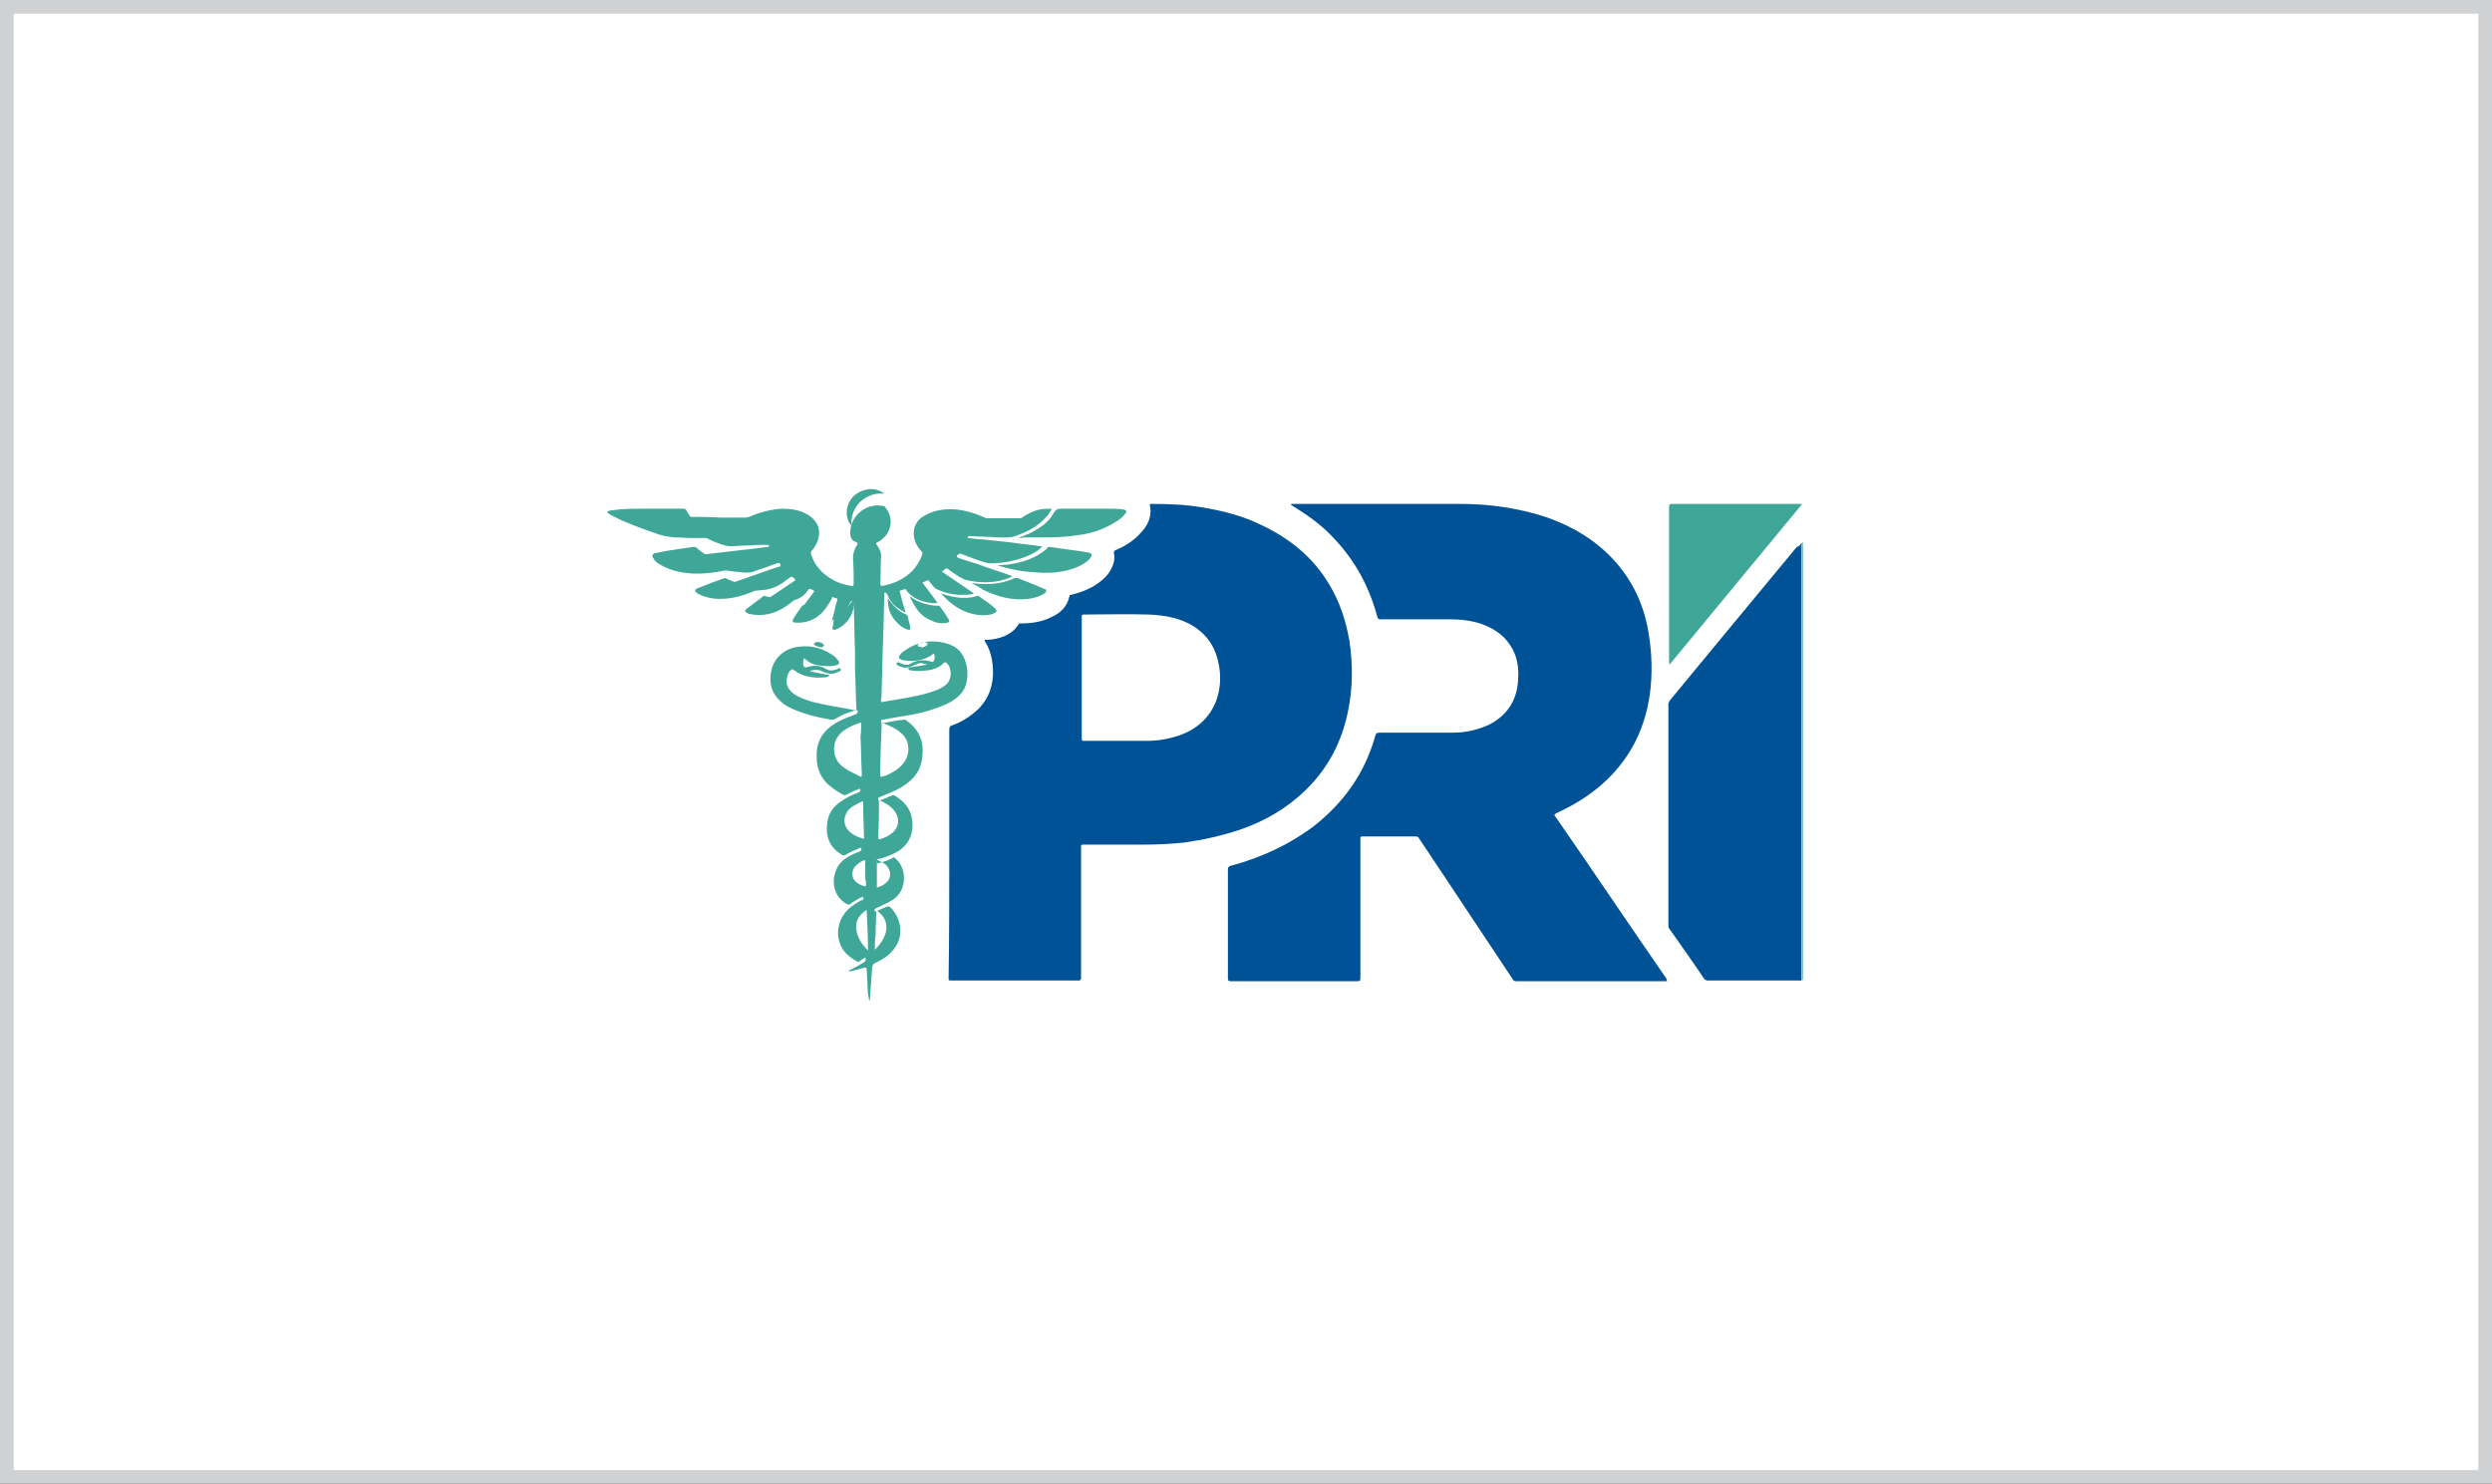 <svg xmlns="http://www.w3.org/2000/svg" xmlns:xlink="http://www.w3.org/1999/xlink" id="Layer_1" x="0px" y="0px" viewBox="0 0 364.9 217.3" style="enable-background:new 0 0 364.9 217.3;" xml:space="preserve"><rect x="0" y="0" width="364.9" height="217.3" fill="#333333" stroke="none"/><style type="text/css">	.st0{fill:#FFFFFF;}	.st1{fill:#D0D1D2;}	.st2{fill:#E63746;}	.st3{fill:#FFD94F;}	.st4{fill:#232425;}	.st5{fill-rule:evenodd;clip-rule:evenodd;fill:#231F20;}	.st6{fill-rule:evenodd;clip-rule:evenodd;fill:#FFFFFF;}	.st7{fill:#D72C2E;}	.st8{fill:#0394DC;}	.st9{fill:#EB2F3B;}	.st10{fill:#FBD313;}	.st11{fill:#0473BB;}	.st12{fill:#D61F4A;}	.st13{fill:#4E4D50;}	.st14{fill:#DD1F2F;}	.st15{fill:#181B4C;}	.st16{fill:#3EA798;}	.st17{fill:#005297;}	.st18{fill-rule:evenodd;clip-rule:evenodd;fill:#385CAD;}	.st19{fill:#385CAD;}	.st20{fill:#662677;}	.st21{clip-path:url(#SVGID_2_);fill:url(#SVGID_3_);}	.st22{clip-path:url(#SVGID_5_);fill:url(#SVGID_6_);}	.st23{fill:#361749;}	.st24{fill:#874091;}	.st25{fill:#532F90;}	.st26{fill:#004F8A;}	.st27{fill:none;}	.st28{fill:#003D8D;}	.st29{fill:#D12825;}	.st30{fill:#92C83E;}	.st31{fill:#E9D947;}	.st32{fill:#EF683D;}	.st33{fill:#5B5B5D;}	.st34{fill:#FEFEFE;}	.st35{fill:#243B95;}	.st36{fill:#58554B;}	.st37{fill:#EE1A26;}	.st38{fill:#11024C;}	.st39{fill:#652D90;}	.st40{fill:#0070B8;}	.st41{fill:#90278E;}	.st42{fill:#44C7F4;}	.st43{fill:#808184;}	.st44{fill:#E23815;}	.st45{fill:#37449E;}</style><g id="XMLID_11_">	<rect x="1" y="1" class="st0" width="362.9" height="215.3"></rect>	<path class="st1" d="M364.9,217.3H0V0h364.9V217.3z M2,215.3h360.9V2H2V215.3z"></path></g><g>	<path class="st16" d="M264,143.6C263.9,143.6,263.9,143.6,264,143.6c-0.1-0.1-0.1-0.3-0.1-0.4c0-21.1,0-42.2,0-63.3  c0-0.1,0.1-0.3,0-0.4c0-0.1,0.1-0.1,0.1-0.1C264,100.9,264,122.3,264,143.6z"></path>	<path class="st17" d="M244.1,143.7c-0.2,0-0.3,0-0.4,0c-7.2,0-14.4,0-21.7,0c-0.3,0-0.4-0.1-0.5-0.3c-3.1-4.7-6.2-9.3-9.3-14  c-1.5-2.2-2.9-4.4-4.4-6.6c-0.1-0.2-0.2-0.3-0.5-0.3c-2.6,0-5.2,0-7.8,0c-0.3,0-0.3,0.1-0.3,0.4c0,6.8,0,13.6,0,20.4  c0,0.3-0.1,0.4-0.4,0.4c-6.2,0-12.4,0-18.6,0c-0.3,0-0.4-0.1-0.4-0.4c0-5.3,0-10.7,0-16c0-0.3,0.1-0.4,0.4-0.5  c4.5-1.2,8.6-3.1,12.3-5.9c4.4-3.5,7.4-7.8,8.9-13.2c0.1-0.3,0.2-0.4,0.6-0.4c3.6,0,7.2,0,10.8,0c1.8,0,3.6-0.4,5.3-1.2  c2.7-1.4,4.1-3.7,4.2-6.7c0.1-1.5-0.1-3-0.8-4.3c-1-1.9-2.6-3-4.5-3.7c-1.5-0.5-3-0.7-4.6-0.7c-3.4,0-6.8,0-10.3,0  c-0.3,0-0.3-0.1-0.4-0.3c-1.2-4.5-3.3-8.4-6.6-11.8c-1.7-1.8-3.7-3.2-5.8-4.5c-0.1-0.1-0.2-0.1-0.3-0.2c0.1-0.1,0.2-0.1,0.3-0.1  c8.2,0,16.4,0,24.6,0c4.2,0,8.4,0.6,12.4,1.9c3.8,1.3,7.2,3.3,9.9,6.2c2.6,2.8,4.2,6,5,9.7c0.6,3,0.8,6,0.5,9.1  c-0.5,4.9-2.3,9.2-5.7,12.8c-2.3,2.4-4.9,4.1-7.9,5.5c-0.6,0.3-0.6,0.3-0.2,0.8c5.4,7.8,10.7,15.7,16.1,23.5  C244,143.5,244.1,143.5,244.1,143.7z"></path>	<path class="st17" d="M139,125c0-6,0-12,0-18.1c0-0.4,0.1-0.6,0.5-0.7c1.4-0.5,2.6-1.3,3.7-2.3c1.7-1.7,2.3-3.7,2.2-6  c-0.1-1.4-0.4-2.8-1.2-4c-0.1-0.2,0-0.2,0.2-0.2c0.9,0,1.8-0.2,2.6-0.5c0.9-0.4,1.6-0.9,2.1-1.7c0.1-0.2,0.2-0.2,0.4-0.2  c1.5,0,3-0.2,4.4-0.9c1.4-0.6,2.4-1.6,2.7-3.1c0-0.2,0.1-0.2,0.3-0.2c1.6-0.4,3.1-1,4.3-2c0.9-0.7,1.6-1.6,1.9-2.8  c0.1-0.4,0.1-0.9,0-1.3c0-0.2,0-0.3,0.2-0.4c1.2-0.5,2.4-1.2,3.4-2.2c0.8-0.8,1.5-1.7,1.7-2.8c0.1-0.5,0.1-1,0-1.5  c-0.1-0.2,0-0.3,0.2-0.3c2.5,0,5,0.1,7.4,0.5c3,0.5,5.8,1.2,8.5,2.5c4.3,2,7.8,4.8,10.2,8.9c1.5,2.5,2.4,5.3,2.9,8.2  c0.5,3.4,0.5,6.8-0.2,10.2c-0.9,4.5-2.9,8.4-6.3,11.7c-2.7,2.6-6,4.5-9.5,5.7c-2.7,0.9-5.4,1.5-8.2,1.9c-2,0.2-4,0.3-6.1,0.3  c-2.9,0-5.8,0-8.7,0c-0.3,0-0.3,0.1-0.3,0.3c0,6.4,0,12.8,0,19.2c0,0.3-0.1,0.4-0.4,0.4c-6.2,0-12.4,0-18.5,0c-0.5,0-0.5,0-0.5-0.4  C139,137.1,139,131.1,139,125z M158.4,99.3c0,3,0,5.9,0,8.9c0,0.3,0.1,0.3,0.3,0.3c3.1,0,6.2,0,9.3,0c1.6,0,3.2-0.3,4.7-0.8  c2.5-0.9,4.4-2.5,5.4-5.1c0.6-1.7,0.7-3.4,0.4-5.1c-0.4-2.4-1.5-4.3-3.6-5.7c-2-1.3-4.3-1.7-6.7-1.8c-3.2-0.1-6.3,0-9.5,0  c-0.3,0-0.3,0.1-0.3,0.3C158.4,93.3,158.4,96.3,158.4,99.3z"></path>	<path class="st17" d="M263.8,79.5c0.1,0.1,0,0.3,0,0.4c0,21.1,0,42.2,0,63.3c0,0.1,0,0.2,0,0.4c-0.1,0-0.2,0-0.3,0  c-4.5,0-8.9,0-13.4,0c-0.3,0-0.4-0.1-0.6-0.3c-1.6-2.4-3.3-4.8-5-7.2c-0.2-0.2-0.2-0.4-0.2-0.7c0-5,0-9.9,0-14.9c0-1.7,0-3.5,0-5.2  c0-4.1,0-8.1,0-12.2c0-0.2,0.1-0.3,0.2-0.5c2.2-2.7,4.4-5.3,6.6-8c4-4.8,8-9.7,12-14.5C263.5,80,263.6,79.8,263.8,79.5z"></path>	<path class="st16" d="M154,74.5c-0.2,0.5-0.5,0.9-0.8,1.2c-1.2,1.4-2.8,2.2-4.5,2.8c-0.8,0.3-1.7,0.2-2.5,0.2  c-1.4-0.1-2.8-0.1-4.2-0.2c0,0-0.1,0-0.1,0c-0.1,0-0.2,0.1-0.2,0.2c0,0.1,0.1,0.1,0.2,0.1c0.7,0.1,1.4,0.2,2.1,0.2  c1.5,0.2,3,0.3,4.5,0.5c1.3,0.2,2.6,0.3,3.9,0.5c0.1,0,0.1,0,0.2,0c-0.2,0.3-0.4,0.4-0.6,0.6c-1.2,0.8-2.6,1.3-4.1,1.6  c-0.9,0.2-1.9,0.3-2.8,0.3c-0.7,0-1.4-0.3-2-0.5c-0.8-0.3-1.6-0.6-2.4-0.9c-0.2-0.1-0.6,0.2-0.6,0.4c0,0.1,0.1,0.1,0.2,0.2  c0.9,0.3,1.8,0.6,2.8,0.9c1.6,0.6,3.3,1.1,4.9,1.7c0,0,0.1,0,0.2,0.1c-0.6,0.4-1.3,0.5-2,0.7c-1.7,0.3-3.3,0.2-4.9-0.2  c-0.3-0.1-0.5-0.3-0.8-0.4c-0.6-0.4-1.1-0.7-1.6-1.1c-0.2-0.2-0.4-0.2-0.6,0c-0.1,0.1-0.2,0.2-0.4,0.3c1.6,1.1,3.1,2.1,4.7,3.2  c-0.4,0.2-0.8,0.2-1.2,0.2c-1.5,0.1-2.9-0.2-4.2-0.8c-0.5-0.2-0.7-0.7-1.1-1.1c-0.1-0.1-0.1-0.3-0.3-0.2c-0.2,0.1-0.5,0.2-0.7,0.3  c-0.1,0,0.1,0.1,0.1,0.2c0.6,0.8,1.2,1.6,1.8,2.4c0.1,0.1,0.1,0.2,0.3,0.4c-0.6,0.1-1.1,0-1.6-0.1c-1-0.2-1.9-0.6-2.6-1.3  c-0.1-0.1-0.2-0.2-0.3-0.3c-0.1-0.1,0-0.3-0.2-0.3c-0.3,0-0.5,0.1-0.8,0.2c-0.1,0,0,0.2,0,0.3c0.2,0.9,0.5,1.9,0.8,2.9  c-0.5-0.2-0.8-0.4-1.2-0.7c-0.7-0.5-1.2-1.2-1.5-2c-0.1-0.1-0.1-0.2-0.3-0.2c-0.2,0-0.1,0.2-0.1,0.3c-0.1,2.3-0.1,4.5-0.2,6.8  c-0.1,2.3-0.1,4.7-0.2,7c0,0.6,0,1.1-0.1,1.7c0,0.2,0,0.3,0.2,0.2c2.3-0.4,4.7-0.7,7-1.4c0.9-0.3,1.8-0.6,2.5-1.3  c0.7-0.8,0.7-2.3-0.1-3c-0.1-0.1-0.2-0.2-0.4,0c-0.7,0.7-1.6,1-2.6,1.1c-0.7,0.1-1.4,0.1-2.1,0c-0.2,0-0.5-0.1-0.5-0.3  c0-0.2,0.3-0.2,0.5-0.2c0.7-0.1,1.5-0.2,2.3-0.4c-0.5-0.1-1-0.3-1.4-0.1c-0.4,0.1-0.8,0.4-1.3,0.5c-0.6,0.2-1.2,0-1.7-0.3  c-0.1-0.1-0.2-0.1-0.1-0.3c0.1-0.1,0.2-0.1,0.3-0.1c0.2,0.1,0.4,0.2,0.7,0.3c0.4,0.1,0.7,0.1,1-0.1c1-0.6,2-0.6,3.1-0.3  c0.2,0.1,0.3,0,0.3-0.1c0.2-0.3,0.2-0.6,0.1-1c0-0.1-0.1-0.1-0.2,0c-1.3,1-2.8,1.1-4.3,0.9c-0.1,0-0.2,0-0.3-0.1  c-0.4-0.1-0.5-0.4-0.2-0.7c0.2-0.3,0.5-0.5,0.8-0.7c1.9-1.3,4-1.6,6.2-0.9c1.7,0.5,2.5,1.8,2.8,3.5c0.1,0.9,0.1,1.7-0.2,2.6  c-0.4,1.1-1.2,1.8-2.2,2.4c-1.3,0.7-2.6,1.1-4,1.5c-2,0.5-4,0.7-5.9,1.1c-0.1,0-0.3,0-0.3,0.2c0,0.3,0,0.4,0.3,0.3  c1-0.2,2-0.4,3-0.5c0.2,0,0.3,0,0.4,0.1c2,1.4,2.7,3.3,2.3,5.7c-0.3,2-1.5,3.2-3.2,4.2c-0.9,0.5-1.9,0.9-2.9,1.3  c-0.1,0-0.1,0-0.2,0.1c-0.2,0.1-0.1,0.3-0.1,0.4c0,0.2,0.2,0,0.3,0c0.6-0.2,1.2-0.5,1.7-0.7c0.1,0,0.2-0.1,0.4,0  c1.1,0.7,2,1.5,2.4,2.8c0.6,2.2,0,4.4-2.3,5.6c-0.8,0.4-1.6,0.7-2.4,0.9c-0.1,0-0.3,0-0.3,0.2c0,0.1-0.1,0.3,0,0.4  c0.1,0.1,0.2,0,0.3,0c0.7-0.2,1.4-0.4,2.1-0.8c0.1-0.1,0.2,0,0.3,0.1c1.7,1.4,1.8,4.7-0.4,6.1c-0.8,0.5-1.6,0.8-2.4,1.2  c-0.2,0.1-0.3,0.2-0.2,0.5c0.6-0.2,1.2-0.5,1.7-0.7c0.2-0.1,0.4-0.1,0.6,0.1c1.6,1.6,1.9,4.1,0.7,5.8c-0.7,1.1-1.8,1.8-2.9,2.3  c-0.3,0.1-0.4,0.3-0.5,0.7c-0.1,1.5-0.2,2.9-0.3,4.4c0,0.2,0,0.3-0.1,0.5c-0.1-0.3-0.1-0.7-0.2-1c-0.1-1.2-0.1-2.5-0.2-3.7  c0-0.2-0.1-0.2-0.3-0.2c-0.6,0.2-1.2,0.3-1.8,0.5c-0.2,0-0.3,0.1-0.6,0c0.8-0.4,1.5-0.8,2.2-1.2c0.4-0.3,0.4-0.3,0.3-0.8  c-0.3,0.2-0.6,0.4-0.9,0.6c-0.1,0.1-0.2,0.1-0.3,0c-1.1-0.6-2.1-1.4-2.5-2.6c-0.7-1.8-0.1-4,1.5-5.3c0.5-0.4,1-0.7,1.5-1  c0.1,0,0.2-0.1,0.3-0.1c0.2-0.1,0.1-0.3,0.1-0.4c-0.1-0.1-0.2,0-0.3,0c-0.5,0.3-1.1,0.6-1.6,1c-0.2,0.1-0.3,0.1-0.5,0  c-2.6-1.4-2.4-5.1-0.3-6.6c0.7-0.5,1.4-0.8,2.2-1.1c0.2-0.1,0.3-0.4,0.2-0.5c-0.1-0.1-0.2,0-0.2,0c-0.7,0.3-1.5,0.6-2.1,1  c-0.2,0.1-0.3,0.1-0.5,0c-1.7-1-2.4-2.5-2.2-4.4c0.1-1.5,0.8-2.6,2-3.4c0.8-0.6,1.7-1,2.5-1.3c0.3-0.1,0.5-0.3,0.3-0.6  c-0.6,0.2-1.2,0.5-1.8,0.8c-0.3,0.2-0.5,0.2-0.8,0c-0.9-0.5-1.8-1.1-2.5-1.9c-1.1-1.3-1.3-2.8-1.2-4.4c0.2-2.1,1.5-3.5,3.3-4.4  c0.8-0.4,1.6-0.7,2.4-1c0.2-0.1,0.3-0.2,0.3-0.4c0-0.2-0.1-0.2-0.3-0.2c-1,0.3-2.1,0.7-3,1.3c-0.2,0.1-0.4,0.1-0.6,0.1  c-1.8-0.3-3.5-0.7-5.2-1.4c-0.8-0.3-1.6-0.7-2.2-1.3c-1.3-1.1-1.7-2.6-1.4-4.3c0.4-2.1,2-3.5,4.2-3.7c1.7-0.2,3.2,0.2,4.6,1.1  c0.4,0.2,0.7,0.5,1,0.9c0.3,0.3,0.2,0.6-0.2,0.7c-0.6,0.2-1.2,0.2-1.9,0.1c-1,0-2-0.3-2.7-1c-0.1-0.1-0.2-0.1-0.2,0.1  c-0.1,0.2-0.1,0.5-0.1,0.7c0.1,0.4,0.2,0.5,0.6,0.4c0.9-0.3,1.9-0.3,2.8,0.3c0.5,0.3,1.1,0.2,1.6,0c0.2-0.1,0.4-0.3,0.5,0  c0.1,0.3-0.2,0.3-0.4,0.4c-0.7,0.4-1.4,0.3-2.1,0c-0.6-0.3-1.2-0.4-1.8-0.2c0,0-0.1,0-0.1,0c0,0,0,0-0.1,0.1  c0.6,0.2,1.2,0.2,1.8,0.4c0.3,0,0.5,0.1,0.8,0.1c0.1,0,0.2,0,0.2,0.1c0,0.1-0.1,0.2-0.2,0.2c-0.2,0.1-0.4,0.1-0.5,0.1  c-1.3,0.1-2.7,0-3.9-0.7c-0.2-0.1-0.4-0.3-0.6-0.4c-0.1-0.1-0.2-0.1-0.4,0c-0.2,0.2-0.3,0.4-0.4,0.6c-0.5,1.2-0.2,2.1,0.8,2.9  c0.9,0.6,1.8,0.9,2.8,1.2c2,0.5,4.1,0.8,6.1,1.2c0.2,0,0.3,0,0.3-0.2c-0.1-1.9-0.1-3.7-0.2-5.6c0-0.9,0-1.8,0-2.7  c-0.1-2.4-0.1-4.8-0.2-7.2c0-0.1,0.1-0.3-0.2-0.3c-0.2,0-0.2,0.1-0.3,0.2c-0.5,1.1-1.3,1.9-2.3,2.5c-0.1,0-0.1,0.1-0.2,0.1  c0,0-0.1,0-0.2,0.1c0.2-0.7,0.4-1.3,0.5-2c0.1-0.3,0.2-0.7,0.3-1c0-0.2,0-0.3-0.2-0.3c-0.1,0-0.2,0-0.3-0.1  c-0.2-0.1-0.4-0.1-0.5,0.2c-0.1,0.2-0.3,0.4-0.5,0.5c-1.1,0.8-2.3,1.3-3.6,1.3c-0.1,0-0.2,0-0.3-0.1c0-0.1,0.1-0.2,0.1-0.2  c0.6-0.8,1.2-1.6,1.8-2.4c0.2-0.2,0.1-0.3-0.1-0.4c-0.5-0.2-0.5-0.3-0.8,0.2c-0.7,1-1.7,1.3-2.8,1.5c-1,0.2-2.1,0.3-3.2,0.1  c-0.1,0-0.2-0.1-0.3-0.1c0-0.1,0.1-0.2,0.2-0.2c1.4-0.9,2.8-1.9,4.2-2.8c0.2-0.1,0.2-0.2,0-0.4c-0.4-0.3-0.4-0.3-0.8,0  c-0.3,0.2-0.6,0.4-0.8,0.6c-0.9,0.6-1.8,1-2.9,1.1c-1.6,0.2-3.3,0.1-4.9-0.4c-0.2-0.1-0.4-0.1-0.6-0.3c0.2-0.1,0.4-0.1,0.5-0.2  c2.4-0.8,4.8-1.7,7.2-2.5c0.1,0,0.3,0,0.3-0.2c0-0.3-0.3-0.4-0.5-0.3c-0.7,0.2-1.3,0.5-2,0.7c-0.5,0.2-1,0.3-1.4,0.5  c-0.6,0.2-1.2,0.2-1.9,0.1c-1.6-0.1-3.2-0.4-4.7-1c-0.7-0.3-1.3-0.6-1.8-1.1c-0.1-0.1-0.2-0.1-0.2-0.3c0.7-0.1,1.4-0.2,2.1-0.3  c2-0.2,4.1-0.5,6.1-0.7c0.8-0.1,1.6-0.2,2.4-0.3c0.1,0,0.2,0,0.2-0.1c0-0.2-0.1-0.2-0.3-0.2c-0.4,0-0.8,0-1.1,0  c-1.4,0.1-2.8,0.1-4.2,0.2c-0.6,0-1.2-0.2-1.7-0.4c-1.5-0.5-2.8-1.3-3.9-2.4c-0.3-0.4-0.6-0.8-0.9-1.2c-0.1-0.2-0.1-0.3,0.2-0.3  c1.6,0,3.2,0,4.8,0.1c1.2,0,2.5,0,3.7,0c0.2,0,0.3-0.1,0.5-0.1c1.6-0.7,3.2-1.1,4.8-1.2c1.4,0,2.7,0.2,3.8,0.9  c1.7,1,2.1,2.8,1.1,4.5c-0.1,0.2-0.3,0.5-0.5,0.7c-0.2,0.2-0.2,0.4-0.1,0.7c0.5,1.5,1.5,2.6,2.8,3.4c0.9,0.6,1.9,0.9,3,1.1  c0.3,0.1,0.4,0,0.4-0.3c0-1.2,0-2.5-0.1-3.7c0-0.8,0.2-1.4,0.6-2c0.1-0.2,0.1-0.3-0.1-0.4c-0.7-0.2-0.9-0.7-0.9-1.4  c0-2.5,2.4-4.4,4.8-3.9c0.2,0,0.3,0.1,0.4,0.3c1.3,1.6,0.8,4-1.2,5c-0.2,0.1-0.3,0.2-0.1,0.4c0.4,0.6,0.7,1.2,0.6,1.9  c-0.1,1.3,0,2.5-0.1,3.8c0,0.2,0,0.3,0.3,0.3c1.7-0.3,3.2-1,4.4-2.2c0.6-0.7,1.1-1.4,1.4-2.3c0.1-0.2,0.1-0.4-0.1-0.6  c-0.6-0.6-1-1.4-1.1-2.3c-0.1-1.3,0.5-2.3,1.6-2.9c1.4-0.8,2.9-1,4.4-0.9c1.5,0.1,3,0.6,4.4,1.2c0.1,0.1,0.3,0.1,0.4,0.1  c1.6,0,3.3,0,4.9,0C151.5,74.5,152.7,74.5,154,74.5z M128.9,113.4c0,0.4,0,0.4,0.4,0.3c0.1,0,0.2-0.1,0.4-0.1  c0.9-0.4,1.8-0.9,2.5-1.7c1.1-1.3,1.1-3.3-0.1-4.4c-0.8-0.8-1.8-1.2-2.8-1.6c-0.2-0.1-0.2,0.1-0.2,0.2  C129,108.5,128.9,111,128.9,113.4z M126.1,105.8c-0.9,0.3-1.7,0.6-2.4,1.1c-2.2,1.4-2,4.4,0,5.6c0.7,0.5,1.5,0.8,2.2,1.2  c0.2,0.1,0.3,0.1,0.3-0.2c-0.1-1.9-0.1-3.8-0.2-5.7C126.1,107.2,126.1,106.5,126.1,105.8z M126.5,122.3c0-1.3-0.1-2.6-0.1-3.9  c0-0.3,0-0.6,0-0.9c0-0.2-0.1-0.2-0.2-0.1c-0.5,0.2-1,0.5-1.5,0.8c-1.2,0.9-1.4,2.5-0.4,3.5c0.5,0.5,1.1,0.8,1.7,1  C126.6,122.9,126.6,122.9,126.5,122.3z M128.6,122.3C128.6,122.3,128.6,122.3,128.6,122.3c0,0.1,0,0.2,0,0.4c0,0.2,0.1,0.2,0.3,0.2  c0.5-0.2,0.9-0.3,1.3-0.6c1.4-0.8,1.7-2.3,0.8-3.5c-0.5-0.7-1.2-1.1-2-1.5c-0.2-0.1-0.3-0.1-0.3,0.2  C128.7,119.1,128.7,120.7,128.6,122.3z M128.1,139.1c0.7-0.7,1.3-1.5,1.6-2.5c0.3-1.3-0.1-2.3-1.1-3.1c-0.1-0.1-0.2-0.2-0.2-0.1  c-0.1,0-0.1,0.2-0.1,0.3c0,1.1-0.1,2.3-0.1,3.4C128.1,137.7,128.1,138.4,128.1,139.1z M126.9,133.3c-0.1,0-0.1,0.1-0.2,0.1  c-1,0.7-1.5,1.6-1.3,2.8c0.2,1.2,0.8,2.1,1.7,3C127.1,137.1,127,135.2,126.9,133.3z M128.4,130c0.5-0.2,0.9-0.3,1.2-0.6  c0.8-0.5,1-1.6,0.4-2.4c-0.3-0.5-0.8-0.7-1.4-1c-0.2-0.1-0.2,0-0.2,0.1c0,0.3,0,0.5,0,0.8C128.4,128,128.4,129,128.4,130z   M126.8,128.9c0,0-0.1,0-0.1,0c0-0.9,0-1.8,0-2.7c0-0.1,0-0.3-0.2-0.2c-0.5,0.2-0.9,0.5-1.3,0.9c-0.5,0.6-0.5,1.5-0.1,2  c0.4,0.5,0.9,0.7,1.5,0.9c0.1,0,0.2,0,0.2-0.1C126.8,129.5,126.8,129.2,126.8,128.9z M120.2,94.8c0.1,0,0.2,0,0.3-0.1  c0.2-0.1,0.2-0.2,0.1-0.3c-0.2-0.3-0.9-0.5-1.2-0.3c-0.2,0.1-0.3,0.2-0.1,0.4C119.6,94.6,119.9,94.8,120.2,94.8z M134.9,94.8  c0.3,0,0.6-0.1,0.8-0.3c0.2-0.2,0.2-0.3-0.1-0.4c-0.3-0.1-0.6-0.1-0.9,0.1c-0.2,0.1-0.4,0.2-0.3,0.4  C134.5,94.8,134.8,94.7,134.9,94.8z"></path>	<path class="st16" d="M263.9,73.8c-6.5,7.9-13,15.7-19.4,23.5c-0.1-0.2-0.1-0.3-0.1-0.4c0-7.6,0-15.2,0-22.7c0-0.3,0.1-0.4,0.4-0.4  c6.2,0,12.4,0,18.6,0C263.6,73.8,263.7,73.8,263.9,73.8z"></path>	<path class="st16" d="M149.1,78.8c0.7-0.3,1.3-0.5,1.9-0.8c1.3-0.7,2.6-1.5,3.3-2.9c0.3-0.5,0.6-0.6,1.1-0.6c2.3,0,4.5,0,6.8,0  c0.7,0,1.5,0,2.2,0.1c0.6,0.1,0.7,0.3,0.3,0.7c-0.4,0.6-1,0.9-1.6,1.3c-1.7,1-3.5,1.6-5.5,1.8c-2.5,0.4-5.1,0.3-7.7,0.3  C149.8,78.8,149.5,78.8,149.1,78.8z"></path>	<path class="st16" d="M105.9,78.7c-1.5,0.1-3,0.1-4.5,0.1c-0.9,0-1.8-0.1-2.7-0.1c-1.1-0.1-2-0.3-3-0.7c-2-0.7-4-1.4-5.9-2.4  c-0.2-0.1-0.4-0.2-0.7-0.4c-0.1-0.1-0.2-0.1-0.2-0.2c0-0.1,0.2-0.1,0.3-0.2c0.5-0.1,1-0.1,1.5-0.2c1.2-0.1,2.4-0.1,3.6-0.1  c1.9,0,3.9,0,5.8,0c0.2,0,0.3,0.1,0.4,0.2c0.5,1.1,1.3,1.8,2.3,2.5c0.9,0.6,1.8,1.1,2.8,1.4C105.8,78.7,105.8,78.7,105.9,78.7z"></path>	<path class="st16" d="M109.2,82.8c-2.5,0.7-5.1,1.3-7.7,1.2c-1.7-0.1-3.3-0.4-4.8-1.3c-0.4-0.2-0.8-0.5-1-0.9  c-0.3-0.4-0.2-0.7,0.3-0.8c1.4-0.3,2.7-0.5,4.1-0.7c0.5-0.1,0.9-0.1,1.4-0.2c0.2,0,0.4,0,0.6,0.2c0.9,0.9,2,1.3,3.1,1.7  c1.2,0.4,2.5,0.6,3.8,0.7C109,82.7,109.1,82.7,109.2,82.8z"></path>	<path class="st16" d="M146,82.8c0.5,0,0.9-0.1,1.4-0.1c1.8-0.2,3.6-0.7,5.2-1.8c0.2-0.2,0.5-0.3,0.7-0.6c0.1-0.2,0.3-0.2,0.5-0.2  c1.8,0.3,3.7,0.5,5.5,0.8c0.6,0.1,0.7,0.4,0.3,0.9c-0.5,0.6-1.3,1-2,1.3c-2,0.8-4.1,0.9-6.2,0.7C149.4,83.7,147.7,83.3,146,82.8z"></path>	<path class="st16" d="M142.3,85.4c0.3,0,0.7,0.1,1,0.1c1.6,0.1,3.2,0,4.7-0.6c0,0,0,0,0.1,0c0.5-0.4,1-0.3,1.5,0  c1.1,0.4,2.1,0.8,3.2,1.3c0.2,0.1,0.4,0.1,0.4,0.3c0,0.2-0.2,0.4-0.4,0.5c-0.7,0.4-1.4,0.6-2.2,0.7c-2.3,0.3-4.5-0.3-6.6-1.3  C143.5,86,142.9,85.8,142.3,85.4z"></path>	<path class="st16" d="M112.8,85.4c-2.4,1.3-4.9,2.4-7.7,2.3c-0.8,0-1.6-0.2-2.4-0.5c-0.1-0.1-0.2-0.1-0.4-0.2  c-0.2-0.1-0.5-0.3-0.5-0.5c0-0.3,0.3-0.3,0.5-0.4c1.2-0.5,2.5-1,3.7-1.4c0.1,0,0.2-0.1,0.3,0c1.3,0.7,2.7,0.9,4.1,0.9  C111.3,85.5,112,85.5,112.8,85.4z"></path>	<path class="st16" d="M137.8,86.9c0.8,0.3,1.6,0.5,2.4,0.6c0.9,0.1,1.9,0.1,2.8-0.2c0.1,0,0.2-0.1,0.3,0c0.8,0.6,1.7,1.1,2.4,1.8  c0.3,0.3,0.3,0.5-0.1,0.7c-0.6,0.3-1.2,0.3-1.9,0.3c-1.7-0.1-3.3-0.8-4.6-1.9C138.7,87.8,138.2,87.4,137.8,86.9z"></path>	<path class="st16" d="M117.3,86.9c-1.5,1.5-3.1,2.8-5.2,3.1c-0.8,0.1-1.6,0.1-2.4-0.1c-0.1,0-0.2,0-0.2-0.1  c-0.5-0.2-0.5-0.4-0.1-0.7c0.8-0.6,1.6-1.2,2.4-1.8c0.1-0.1,0.1-0.1,0.2,0c1.7,0.5,3.4,0.2,5.1-0.4  C117.1,86.9,117.2,86.9,117.3,86.9C117.2,86.9,117.3,86.9,117.3,86.9z"></path>	<path class="st16" d="M121.9,87.3c-0.1,0.5-0.4,0.9-0.6,1.2c-1,1.7-2.5,2.7-4.5,2.7c0,0,0,0-0.1,0c-0.7,0-0.8-0.2-0.4-0.8  c0.3-0.5,0.7-1,1.1-1.6c0.1-0.1,0.2-0.2,0.3-0.2c1.5,0.1,2.8-0.4,4-1.2C121.7,87.4,121.8,87.3,121.9,87.3z"></path>	<path class="st16" d="M133.2,87.3c0.9,0.7,1.9,1.1,3,1.3c0.4,0.1,0.7,0.1,1.1,0.1c0.2,0,0.3,0,0.4,0.2c0.4,0.6,0.8,1.1,1.2,1.8  c0.2,0.3,0.1,0.4-0.2,0.5c-0.9,0.2-1.7,0-2.5-0.4c-1.2-0.5-1.9-1.4-2.5-2.5C133.5,87.9,133.3,87.6,133.2,87.3z"></path>	<path class="st16" d="M129.5,72.3c-2.7-0.3-5.1,1.9-4.8,4.7c-0.6-0.5-0.9-1.8-0.6-2.8c0.4-1.4,1.4-2.2,2.8-2.5  C127.8,71.5,128.7,71.7,129.5,72.3z"></path>	<path class="st16" d="M130,87.6c0.7,1,1.5,1.9,2.7,2.4c0.1,0,0.2,0.1,0.2,0.2c0.1,0.6,0.3,1.1,0.4,1.7c0,0.3,0,0.4-0.4,0.3  c-0.7-0.2-1.3-0.7-1.8-1.3C130.2,89.9,130,88.8,130,87.6z"></path>	<path class="st16" d="M125.1,87.5c0.1,2.1-0.8,3.8-2.5,4.6c-0.2,0.1-0.4,0.2-0.6,0.1c-0.2-0.1-0.1-0.4,0-0.6c0-0.1,0-0.2,0-0.3  c0.1-0.8,0.3-1.4,1.1-1.7C124,89.1,124.6,88.4,125.1,87.5z"></path></g></svg>